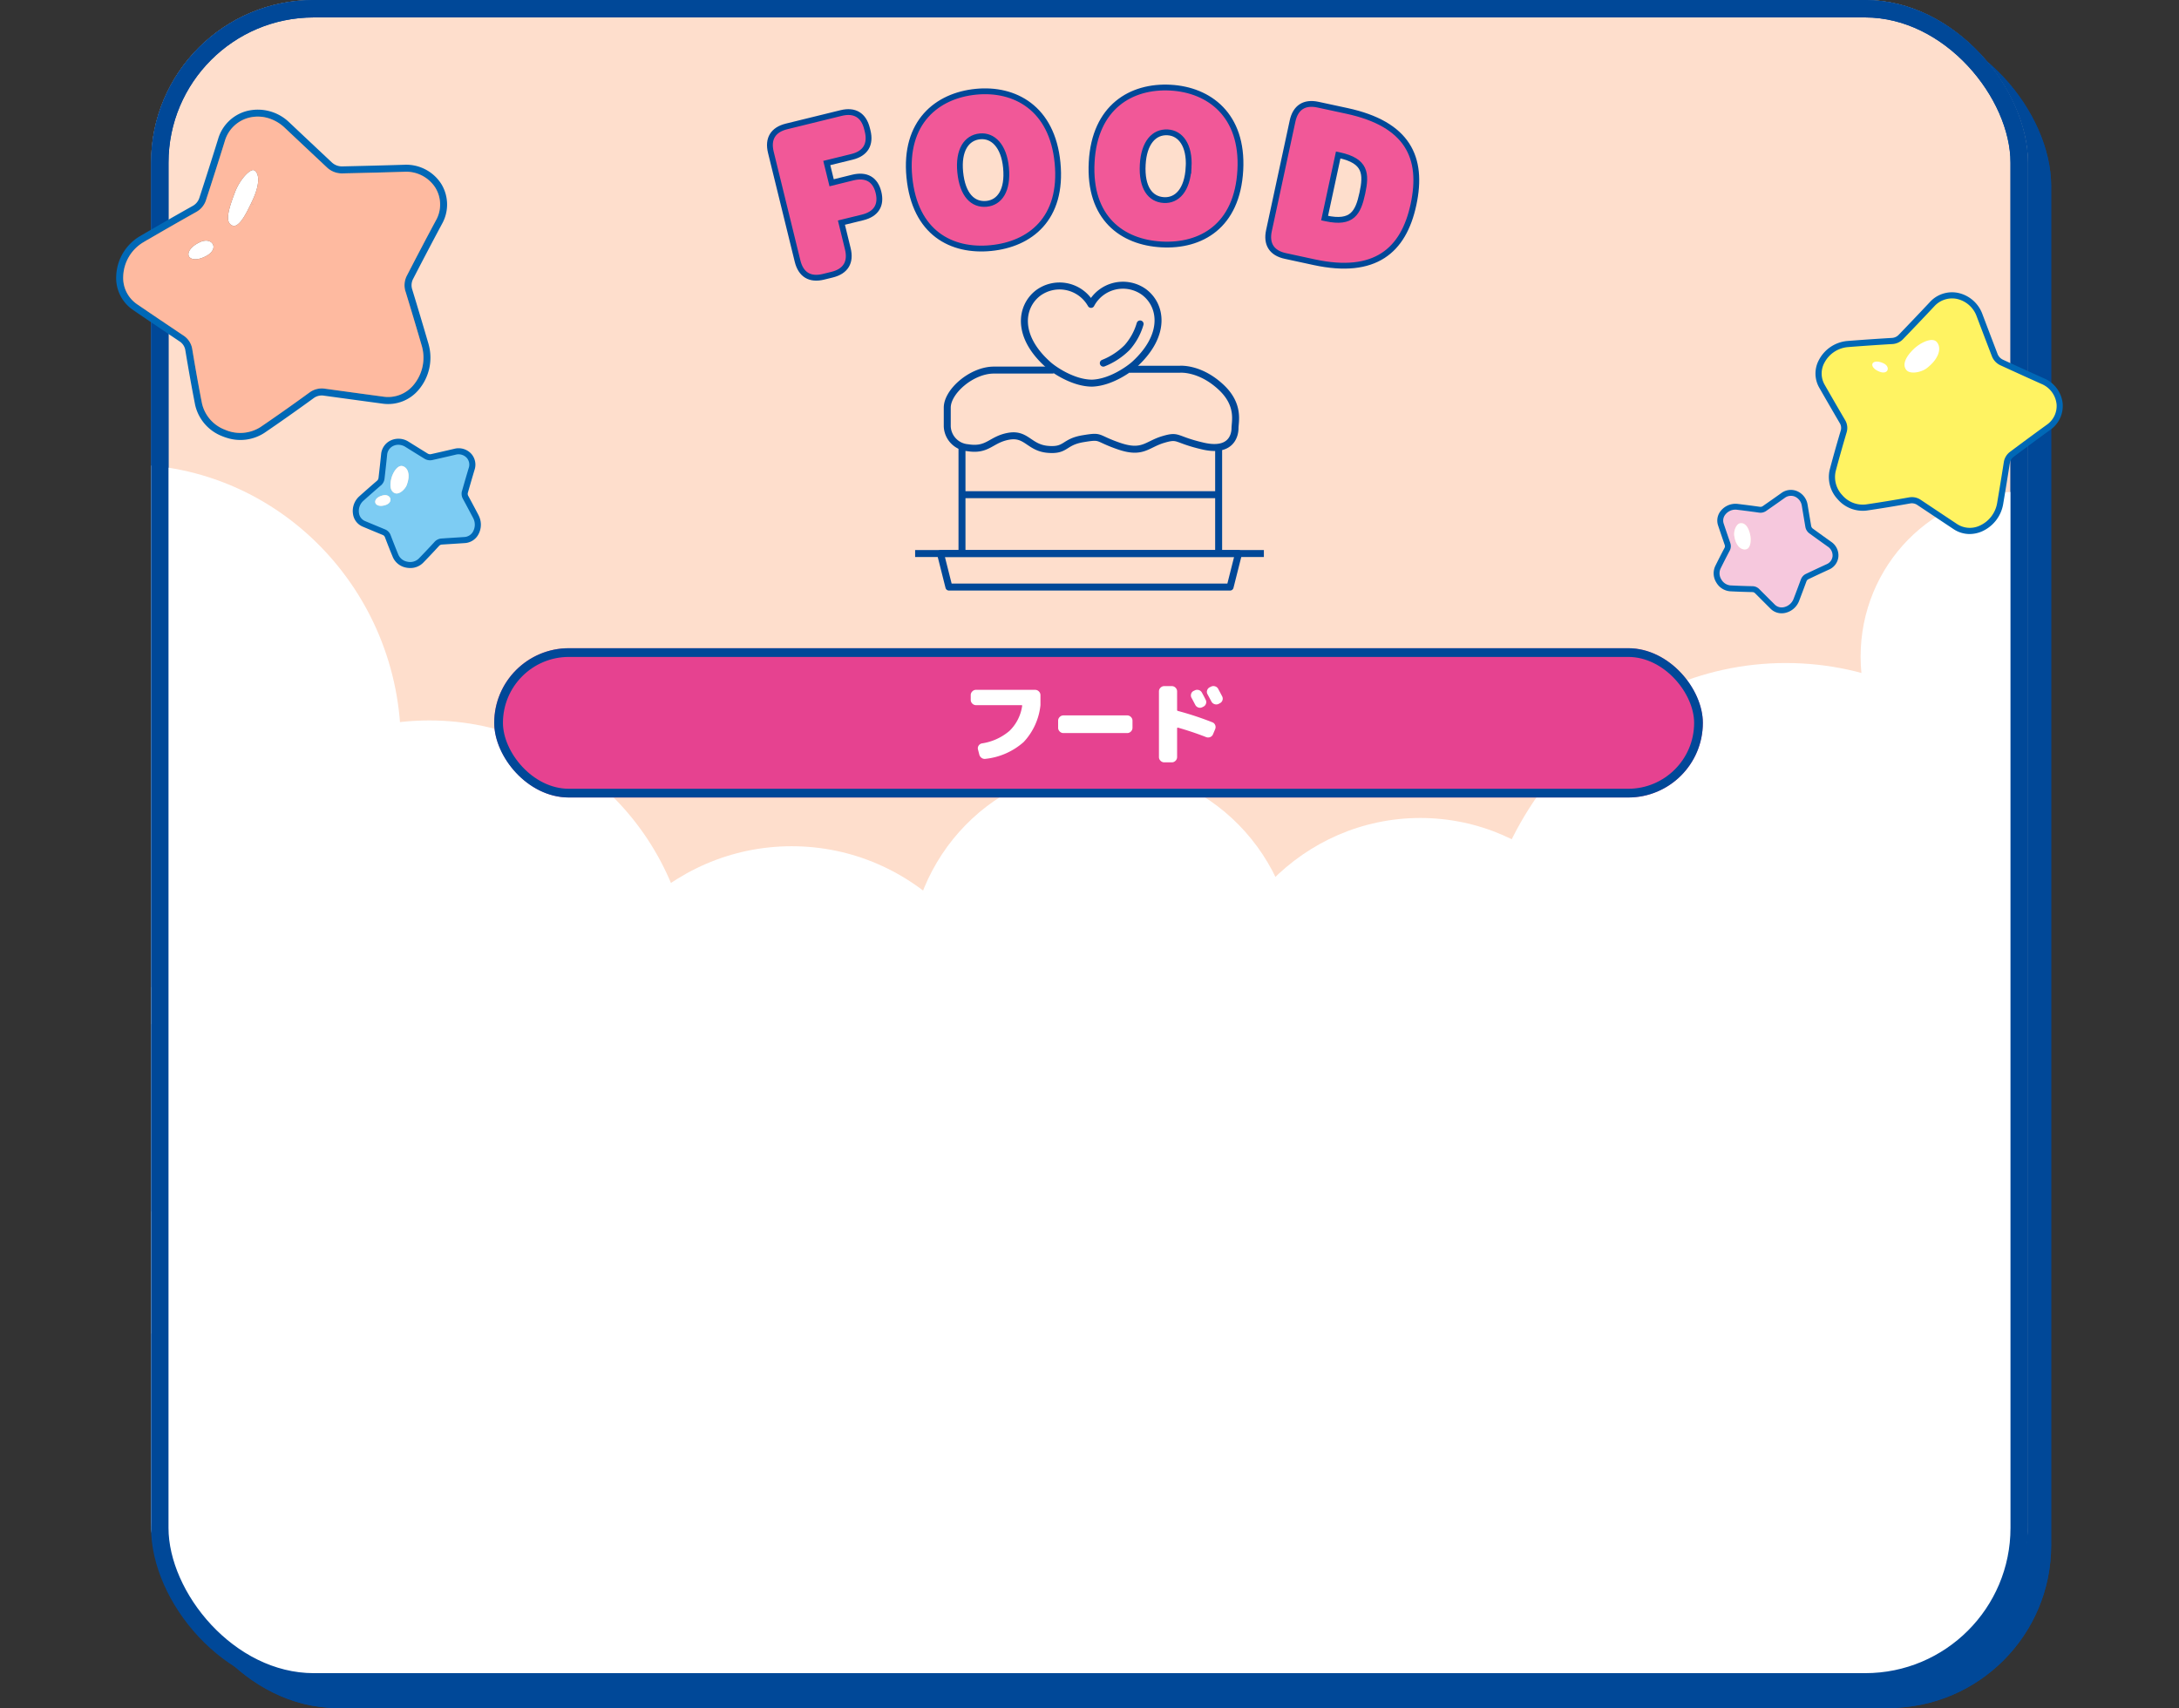 <svg xmlns="http://www.w3.org/2000/svg" xmlns:xlink="http://www.w3.org/1999/xlink" width="375" height="294" viewBox="0 0 375 294">
  <rect x="0" y="0" width="375" height="294" fill="#333333" stroke="none"/>
  <defs>
    <clipPath id="clip-path">
      <rect id="長方形_4055" data-name="長方形 4055" width="375" height="294" transform="translate(0 2421)" fill="none" stroke="#707070" stroke-width="1"/>
    </clipPath>
    <clipPath id="clip-path-2">
      <rect id="長方形_3452" data-name="長方形 3452" width="322" height="290" rx="28" transform="translate(0 3.008)" fill="none" stroke="#004898" stroke-width="4"/>
    </clipPath>
    <clipPath id="clip-path-3">
      <rect id="長方形_3543" data-name="長方形 3543" width="112.244" height="33.746" transform="translate(0 0)" fill="none"/>
    </clipPath>
    <clipPath id="clip-path-4">
      <rect id="長方形_3279" data-name="長方形 3279" width="60.018" height="53.543" fill="none" stroke="#707070" stroke-width="1.2"/>
    </clipPath>
    <clipPath id="clip-path-5">
      <rect id="長方形_3181" data-name="長方形 3181" width="60.087" height="55.259" fill="none"/>
    </clipPath>
  </defs>
  <g id="top_conts07_sp" transform="translate(0 -2421)" clip-path="url(#clip-path)">
    <g id="グループ_19038" data-name="グループ 19038" transform="translate(0 0.063)">
      <g id="長方形_3450" data-name="長方形 3450" transform="translate(30 2424.938)" fill="#004898" stroke="#004898" stroke-width="3">
        <rect width="323" height="290" rx="28" stroke="none"/>
        <rect x="1.5" y="1.5" width="320" height="287" rx="26.5" fill="none"/>
      </g>
      <g id="長方形_3451" data-name="長方形 3451" transform="translate(26 2420.938)" fill="#fedecc" stroke="#004898" stroke-width="3">
        <rect width="323" height="290" rx="28" stroke="none"/>
        <rect x="1.5" y="1.5" width="320" height="287" rx="26.5" fill="none"/>
      </g>
      <g id="マスクグループ_2069" data-name="マスクグループ 2069" transform="translate(26 2417.93)" clip-path="url(#clip-path-2)">
        <g id="グループ_17646" data-name="グループ 17646" transform="translate(-51.442 82.949)">
          <path id="パス_18204" data-name="パス 18204" d="M94.431,638.815c0,26.656-21.139,48.265-47.216,48.265S0,665.472,0,638.815,21.139,590.55,47.216,590.55s47.216,21.609,47.216,48.265" transform="translate(0 -590.55)" fill="#fff"/>
          <path id="パス_18205" data-name="パス 18205" d="M183.261,710.755c0,25.551-20.263,46.264-45.258,46.264s-45.258-20.713-45.258-46.264S113.008,664.491,138,664.491s45.258,20.713,45.258,46.264" transform="translate(-38.672 -620.423)" fill="#fff"/>
          <path id="パス_18206" data-name="パス 18206" d="M148.873,763.275c0,23.034-18.266,41.706-40.8,41.706s-40.8-18.672-40.8-41.706,18.266-41.706,40.8-41.706,40.8,18.672,40.8,41.706" transform="translate(-28.051 -643.483)" fill="#fff"/>
          <path id="パス_18207" data-name="パス 18207" d="M375.257,788.669c0,23.034-18.266,41.706-40.8,41.706s-40.8-18.672-40.8-41.706,18.266-41.706,40.8-41.706,40.8,18.672,40.8,41.706" transform="translate(-122.446 -653.742)" fill="#fff"/>
          <path id="パス_18208" data-name="パス 18208" d="M256.392,793.532c0,23.034-18.266,41.706-40.8,41.706s-40.8-18.672-40.8-41.706,18.266-41.706,40.8-41.706,40.8,18.672,40.8,41.706" transform="translate(-72.883 -655.707)" fill="#fff"/>
          <path id="パス_18209" data-name="パス 18209" d="M288.147,739.631c0,21.435-17,38.812-37.968,38.812s-37.968-17.377-37.968-38.812,17-38.812,37.968-38.812,37.968,17.377,37.968,38.812" transform="translate(-88.485 -635.099)" fill="#fff"/>
          <path id="パス_18210" data-name="パス 18210" d="M378.476,712c0,18.782-14.894,34.007-33.267,34.007S311.941,730.786,311.941,712,326.836,678,345.209,678,378.476,693.223,378.476,712" transform="translate(-130.069 -625.88)" fill="#fff"/>
          <path id="パス_18211" data-name="パス 18211" d="M585.98,705.005c0,31.536-23.9,57.1-53.388,57.1s-53.388-25.566-53.388-57.1,23.9-57.1,53.388-57.1,53.388,25.565,53.388,57.1" transform="translate(-199.812 -613.721)" fill="#fff"/>
          <path id="パス_18212" data-name="パス 18212" d="M865.148,718.865c0,39.19-86.4,70.961-192.973,70.961S479.2,758.055,479.2,718.865,565.6,647.9,672.176,647.9s192.973,31.77,192.973,70.961" transform="translate(-461.945 -549.931)" fill="#fff"/>
          <path id="パス_18213" data-name="パス 18213" d="M473.221,729.778c0,20.5-16.255,37.114-36.307,37.114s-36.307-16.617-36.307-37.114,16.255-37.114,36.307-37.114,36.307,16.617,36.307,37.114" transform="translate(-167.04 -631.805)" fill="#fff"/>
          <path id="パス_18214" data-name="パス 18214" d="M471.267,803.387c0,23.085-18.307,41.8-40.89,41.8s-40.89-18.714-40.89-41.8,18.307-41.8,40.89-41.8,40.89,18.714,40.89,41.8" transform="translate(-162.403 -659.651)" fill="#fff"/>
          <path id="パス_18215" data-name="パス 18215" d="M648.459,626.79c0,15.7-12.45,28.424-27.806,28.424s-27.807-12.726-27.807-28.424,12.449-28.425,27.807-28.425,27.806,12.726,27.806,28.425" transform="translate(-247.198 -593.707)" fill="#fff"/>
        </g>
      </g>
      <g id="長方形_3453" data-name="長方形 3453" transform="translate(26 2420.938)" fill="none" stroke="#004898" stroke-width="3">
        <rect width="323" height="291" rx="28" stroke="none"/>
        <rect x="1.5" y="1.5" width="320" height="288" rx="26.5" fill="none"/>
      </g>
      <g id="グループ_17650" data-name="グループ 17650" transform="translate(20 2439.8)">
        <g id="グループ_17182" data-name="グループ 17182" transform="translate(0 0)">
          <path id="パス_14963" data-name="パス 14963" d="M93.291,116.573a2.645,2.645,0,0,0,.033-2.491q-.884-1.683-1.787-3.349a1.566,1.566,0,0,1-.131-1.165c.4-1.4.789-2.74,1.163-3.985a1.954,1.954,0,0,0-.419-1.955,2.121,2.121,0,0,0-2.06-.576c-1.338.314-2.681.621-4.02.924a1.645,1.645,0,0,1-1.212-.207l-.089-.055q-1.6-.987-3.2-1.985a2.5,2.5,0,0,0-1.313-.385,2.205,2.205,0,0,0-.984.228,2.066,2.066,0,0,0-1.142,1.694v0c-.137,1.346-.287,2.713-.446,4.086a1.574,1.574,0,0,1-.537,1.017c-1.017.876-2.046,1.779-3.059,2.684a2.552,2.552,0,0,0-.794,2.3,1.926,1.926,0,0,0,1.149,1.5c1.132.479,2.293.959,3.471,1.445a1.507,1.507,0,0,1,.828.861c.467,1.229.908,2.343,1.35,3.408a2.269,2.269,0,0,0,1.7,1.3,2.326,2.326,0,0,0,2.119-.592c.884-.906,1.778-1.851,2.73-2.89a1.557,1.557,0,0,1,1.046-.511l.485-.031c1.18-.075,2.345-.149,3.486-.224a2.005,2.005,0,0,0,1.633-1.046m-15.262-4.655c-1.982.643-2.513-1.157-.45-1.661,1.37-.335,1.907,1.189.45,1.661m3.656-3.443c-.258.673-1.25,1.692-2.033,1.393-.757-.289-.949-1.253-.591-2.6.266-.994,1.078-2.31,1.941-2.051s1.375,1.448.683,3.254" transform="translate(-31.694 -43.845)" fill="#7dccf3"/>
          <path id="パス_14964" data-name="パス 14964" d="M93.4,113.295q-.888-1.691-1.792-3.36a.914.914,0,0,1-.078-.682c.4-1.4.787-2.735,1.16-3.974a2.617,2.617,0,0,0-.565-2.581,2.759,2.759,0,0,0-2.677-.764c-1.337.314-2.679.621-4.016.923a.989.989,0,0,1-.732-.127l-.089-.054q-1.6-.987-3.2-1.985a3,3,0,0,0-2.922-.187,2.7,2.7,0,0,0-1.5,2.208c-.137,1.343-.286,2.706-.445,4.076a.952.952,0,0,1-.318.6c-1.021.878-2.053,1.784-3.07,2.694a3.2,3.2,0,0,0-1,2.891,2.556,2.556,0,0,0,1.535,1.979c1.133.479,2.295.96,3.475,1.446a.863.863,0,0,1,.471.495c.469,1.235.913,2.355,1.357,3.426a2.91,2.91,0,0,0,2.174,1.685,3.276,3.276,0,0,0,.63.061,2.889,2.889,0,0,0,2.071-.833c.89-.912,1.788-1.862,2.744-2.905a.913.913,0,0,1,.612-.3l.485-.031c1.181-.074,2.346-.149,3.486-.225a2.636,2.636,0,0,0,2.152-1.37,3.294,3.294,0,0,0,.045-3.106m-5.724,4.058-.485.031a1.551,1.551,0,0,0-1.046.511c-.952,1.038-1.846,1.984-2.73,2.89a2.326,2.326,0,0,1-2.119.591,2.269,2.269,0,0,1-1.7-1.3c-.441-1.065-.883-2.179-1.35-3.408a1.506,1.506,0,0,0-.828-.862c-1.178-.485-2.339-.966-3.472-1.444a1.928,1.928,0,0,1-1.149-1.5,2.551,2.551,0,0,1,.794-2.3c1.012-.905,2.041-1.809,3.059-2.685a1.576,1.576,0,0,0,.537-1.017c.159-1.373.309-2.74.446-4.086v0a2.065,2.065,0,0,1,1.142-1.694,2.205,2.205,0,0,1,.984-.228,2.5,2.5,0,0,1,1.313.384q1.6,1,3.2,1.986l.089.054a1.642,1.642,0,0,0,1.212.207c1.339-.3,2.682-.609,4.02-.924a2.121,2.121,0,0,1,2.06.576,1.954,1.954,0,0,1,.419,1.955c-.374,1.245-.766,2.585-1.163,3.985a1.566,1.566,0,0,0,.131,1.165q.9,1.664,1.787,3.349a2.644,2.644,0,0,1-.033,2.491,2,2,0,0,1-1.632,1.046c-1.142.076-2.306.15-3.486.224" transform="translate(-31.203 -43.354)" fill="#0068b6" stroke="#0068b6" stroke-width="0.4"/>
          <path id="パス_14965" data-name="パス 14965" d="M85.3,108.155c-.864-.258-1.676,1.057-1.941,2.051-.359,1.343-.166,2.307.591,2.6.782.3,1.775-.72,2.033-1.393.692-1.805.18-3-.683-3.254" transform="translate(-35.987 -46.778)" fill="#fff"/>
          <path id="パス_14966" data-name="パス 14966" d="M79.872,117.019c-2.062.5-1.531,2.3.45,1.661,1.458-.473.921-2-.45-1.661" transform="translate(-33.988 -50.606)" fill="#fff"/>
          <path id="パス_14967" data-name="パス 14967" d="M50.6,32.725a4.072,4.072,0,0,1,.268-3.039c1.727-3.348,3.407-6.55,5-9.515a5.038,5.038,0,0,0-.06-5.151,5.466,5.466,0,0,0-4.912-2.511c-3.556.111-7.122.2-10.673.278a4.249,4.249,0,0,1-2.985-1.152l-.464-.436Q33.361,8,29.939,4.772a6.544,6.544,0,0,0-2.633-1.523A5.739,5.739,0,0,0,24.212,3.2a5.324,5.324,0,0,0-3.75,3.7v0c-1.039,3.345-2.12,6.735-3.229,10.135a4.1,4.1,0,0,1-1.9,2.319c-3,1.683-6.075,3.446-9.136,5.238a6.587,6.587,0,0,0-3.186,5.417,4.968,4.968,0,0,0,2.139,4.366c2.627,1.795,5.326,3.609,8.064,5.446a3.918,3.918,0,0,1,1.666,2.625c.553,3.354,1.1,6.408,1.674,9.335A5.855,5.855,0,0,0,20.2,55.942a6.014,6.014,0,0,0,5.659-.412c2.683-1.826,5.513-3.822,8.407-5.928a4.045,4.045,0,0,1,2.93-.764l1.82.249q4.254.583,8.385,1.142a5.164,5.164,0,0,0,4.66-1.808,6.819,6.819,0,0,0,1.357-6.285q-1.378-4.722-2.812-9.411M17.111,26.9c-3.816,2.125-5.637-1.362-1.6-3.235,2.684-1.245,4.406,1.671,1.6,3.235m7.844-9.217c-.748,1.493-2.209,4.872-3.946,4-1.679-.839-.875-3.3.257-6.314.839-2.233,2.819-4.573,3.915-4.1s1.781,2.4-.226,6.4" transform="translate(-1.303 -1.303)" fill="#8dc1ff"/>
          <path id="パス_14968" data-name="パス 14968" d="M53.752,40.363q-1.383-4.744-2.821-9.441a2.347,2.347,0,0,1,.153-1.754c1.723-3.342,3.4-6.534,4.983-9.489a6.789,6.789,0,0,0-.108-6.856A7.162,7.162,0,0,0,49.541,9.5c-3.554.111-7.115.2-10.662.279A2.546,2.546,0,0,1,37.1,9.087l-.462-.434q-3.41-3.2-6.832-6.427A7.785,7.785,0,0,0,22.469.248,7,7,0,0,0,17.525,5.1c-1.035,3.335-2.115,6.717-3.219,10.109A2.435,2.435,0,0,1,13.2,16.563c-3.011,1.689-6.094,3.458-9.17,5.258A8.315,8.315,0,0,0,0,28.661,6.64,6.64,0,0,0,2.89,34.488c2.628,1.8,5.328,3.612,8.072,5.452a2.211,2.211,0,0,1,.933,1.483c.557,3.372,1.107,6.442,1.683,9.389a7.56,7.56,0,0,0,4.663,5.408,8.9,8.9,0,0,0,.879.309,7.588,7.588,0,0,0,6.388-.886c2.7-1.839,5.546-3.845,8.454-5.961a2.348,2.348,0,0,1,1.694-.453l1.819.25c2.838.388,5.639.772,8.384,1.14a6.842,6.842,0,0,0,6.18-2.377,8.547,8.547,0,0,0,1.711-7.878m-3,6.756a5.165,5.165,0,0,1-4.66,1.808q-4.125-.553-8.385-1.142l-1.82-.249a4.043,4.043,0,0,0-2.93.764c-2.893,2.105-5.724,4.1-8.407,5.928a6.014,6.014,0,0,1-5.659.412,5.854,5.854,0,0,1-3.638-4.158c-.574-2.927-1.121-5.981-1.674-9.335a3.923,3.923,0,0,0-1.667-2.625c-2.739-1.837-5.437-3.651-8.064-5.446A4.969,4.969,0,0,1,1.71,28.708,6.589,6.589,0,0,1,4.9,23.291c3.061-1.791,6.135-3.554,9.136-5.237a4.1,4.1,0,0,0,1.9-2.319c1.109-3.4,2.191-6.79,3.229-10.135v0a5.326,5.326,0,0,1,3.75-3.7A5.744,5.744,0,0,1,26,1.946a6.536,6.536,0,0,1,2.633,1.523Q32.047,6.7,35.47,9.9l.464.436a4.249,4.249,0,0,0,2.984,1.152c3.551-.079,7.116-.167,10.673-.278A5.465,5.465,0,0,1,54.5,13.718a5.037,5.037,0,0,1,.06,5.151c-1.589,2.965-3.27,6.167-5,9.515a4.069,4.069,0,0,0-.268,3.039q1.437,4.683,2.812,9.411a6.819,6.819,0,0,1-1.357,6.285" transform="translate(0 0)" fill="#0068b6"/>
          <path id="パス_14969" data-name="パス 14969" d="M38.172,17.53c-1.1-.477-3.076,1.863-3.915,4.1C33.124,24.641,32.321,27.1,34,27.94c1.736.867,3.2-2.512,3.945-4,2.007-4.006,1.322-5.927.226-6.4" transform="translate(-14.294 -7.557)" fill="#fff"/>
          <path id="パス_14970" data-name="パス 14970" d="M23.306,39.181c-4.038,1.873-2.217,5.36,1.6,3.235,2.807-1.563,1.085-4.479-1.6-3.235" transform="translate(-9.096 -16.821)" fill="#fff"/>
          <path id="パス_17718" data-name="パス 17718" d="M50.6,32.725a4.072,4.072,0,0,1,.268-3.039c1.727-3.348,3.407-6.55,5-9.515a5.038,5.038,0,0,0-.06-5.151,5.466,5.466,0,0,0-4.912-2.511c-3.556.111-7.122.2-10.673.278a4.249,4.249,0,0,1-2.985-1.152l-.464-.436Q33.361,8,29.939,4.772a6.544,6.544,0,0,0-2.633-1.523A5.739,5.739,0,0,0,24.212,3.2a5.324,5.324,0,0,0-3.75,3.7v0c-1.039,3.345-2.12,6.735-3.229,10.135a4.1,4.1,0,0,1-1.9,2.319c-3,1.683-6.075,3.446-9.136,5.238a6.587,6.587,0,0,0-3.186,5.417,4.968,4.968,0,0,0,2.139,4.366c2.627,1.795,5.326,3.609,8.064,5.446a3.918,3.918,0,0,1,1.666,2.625c.553,3.354,1.1,6.408,1.674,9.335A5.855,5.855,0,0,0,20.2,55.942a6.014,6.014,0,0,0,5.659-.412c2.683-1.826,5.513-3.822,8.407-5.928a4.045,4.045,0,0,1,2.93-.764l1.82.249q4.254.583,8.385,1.142a5.164,5.164,0,0,0,4.66-1.808,6.819,6.819,0,0,0,1.357-6.285q-1.378-4.722-2.812-9.411M17.111,26.9c-3.816,2.125-5.637-1.362-1.6-3.235,2.684-1.245,4.406,1.671,1.6,3.235m7.844-9.217c-.748,1.493-2.209,4.872-3.946,4-1.679-.839-.875-3.3.257-6.314.839-2.233,2.819-4.573,3.915-4.1s1.781,2.4-.226,6.4" transform="translate(-1.303 -1.303)" fill="#8dc1ff" stroke="#707070" stroke-width="1"/>
          <path id="パス_17719" data-name="パス 17719" d="M50.6,32.725a4.072,4.072,0,0,1,.268-3.039c1.727-3.348,3.407-6.55,5-9.515a5.038,5.038,0,0,0-.06-5.151,5.466,5.466,0,0,0-4.912-2.511c-3.556.111-7.122.2-10.673.278a4.249,4.249,0,0,1-2.985-1.152l-.464-.436Q33.361,8,29.939,4.772a6.544,6.544,0,0,0-2.633-1.523A5.739,5.739,0,0,0,24.212,3.2a5.324,5.324,0,0,0-3.75,3.7v0c-1.039,3.345-2.12,6.735-3.229,10.135a4.1,4.1,0,0,1-1.9,2.319c-3,1.683-6.075,3.446-9.136,5.238a6.587,6.587,0,0,0-3.186,5.417,4.968,4.968,0,0,0,2.139,4.366c2.627,1.795,5.326,3.609,8.064,5.446a3.918,3.918,0,0,1,1.666,2.625c.553,3.354,1.1,6.408,1.674,9.335A5.855,5.855,0,0,0,20.2,55.942a6.014,6.014,0,0,0,5.659-.412c2.683-1.826,5.513-3.822,8.407-5.928a4.045,4.045,0,0,1,2.93-.764l1.82.249q4.254.583,8.385,1.142a5.164,5.164,0,0,0,4.66-1.808,6.819,6.819,0,0,0,1.357-6.285q-1.378-4.722-2.812-9.411M17.111,26.9c-3.816,2.125-5.637-1.362-1.6-3.235,2.684-1.245,4.406,1.671,1.6,3.235m7.844-9.217c-.748,1.493-2.209,4.872-3.946,4-1.679-.839-.875-3.3.257-6.314.839-2.233,2.819-4.573,3.915-4.1s1.781,2.4-.226,6.4" transform="translate(-1.303 -1.303)" fill="#febaa0" stroke="#febaa0" stroke-width="1"/>
        </g>
      </g>
      <g id="グループ_18216" data-name="グループ 18216" transform="translate(132 2435.498)">
        <g id="グループ_18215" data-name="グループ 18215" clip-path="url(#clip-path-3)">
          <path id="パス_18959" data-name="パス 18959" d="M5.26,30.386.662,11.652c-.57-2.324.374-3.882,2.7-4.452l9.4-2.308c2.324-.57,3.883.374,4.453,2.7l.1.393c.57,2.324-.374,3.882-2.7,4.453L10.288,13.5l.834,3.4L14.769,16c2.323-.571,3.873.338,4.408,2.519l.009.035c.544,2.217-.409,3.74-2.733,4.31l-3.646.895,1.1,4.505c.571,2.323-.374,3.882-2.7,4.452l-1.5.369c-2.324.57-3.883-.374-4.453-2.7" fill="#f15898"/>
          <path id="パス_18960" data-name="パス 18960" d="M5.26,30.386.662,11.652c-.57-2.324.374-3.882,2.7-4.452l9.4-2.308c2.324-.57,3.883.374,4.453,2.7l.1.393c.57,2.324-.374,3.882-2.7,4.453L10.288,13.5l.834,3.4L14.769,16c2.323-.571,3.873.338,4.408,2.519l.009.035c.544,2.217-.409,3.74-2.733,4.31l-3.646.895,1.1,4.505c.571,2.323-.374,3.882-2.7,4.452l-1.5.369C7.389,33.654,5.83,32.71,5.26,30.386Z" fill="none" stroke="#004898" stroke-miterlimit="10" stroke-width="1"/>
          <path id="パス_18961" data-name="パス 18961" d="M24.5,15.938C23.579,6.486,29.234,1.885,35.975,1.229,42.606.582,49.078,4,50,13.453c.939,9.636-4.735,14.031-11.476,14.688S25.44,25.574,24.5,15.938M41.13,14.281c-.364-3.737-2.246-5.588-4.48-5.37-2.345.229-3.761,2.4-3.4,6.138.386,3.956,2.184,5.7,4.528,5.476,2.235-.218,3.735-2.287,3.349-6.244" fill="#f15898"/>
          <path id="パス_18962" data-name="パス 18962" d="M24.5,15.938C23.579,6.486,29.234,1.885,35.975,1.229,42.606.582,49.078,4,50,13.453c.939,9.636-4.735,14.031-11.476,14.688S25.44,25.574,24.5,15.938ZM41.13,14.281c-.364-3.737-2.246-5.588-4.48-5.37-2.345.229-3.761,2.4-3.4,6.138.386,3.956,2.184,5.7,4.528,5.476C40.016,20.307,41.516,18.238,41.13,14.281Z" fill="none" stroke="#004898" stroke-miterlimit="10" stroke-width="1"/>
          <path id="パス_18963" data-name="パス 18963" d="M55.873,13.336C56.388,3.853,62.671.157,69.435.525c6.653.362,12.537,4.719,12.021,14.2-.526,9.667-6.8,13.156-13.562,12.788S55.346,23,55.873,13.336m16.689.871c.2-3.749-1.377-5.863-3.619-5.985-2.353-.128-4.08,1.806-4.283,5.555-.216,3.97,1.3,5.97,3.649,6.1,2.242.122,4.037-1.7,4.253-5.667" fill="#f15898"/>
          <path id="パス_18964" data-name="パス 18964" d="M55.873,13.336C56.388,3.853,62.671.157,69.435.525c6.653.362,12.537,4.719,12.021,14.2-.526,9.667-6.8,13.156-13.562,12.788S55.346,23,55.873,13.336Zm16.689.871c.2-3.749-1.377-5.863-3.619-5.985-2.353-.128-4.08,1.806-4.283,5.555-.216,3.97,1.3,5.97,3.649,6.1C70.551,20,72.346,18.177,72.562,14.207Z" fill="none" stroke="#004898" stroke-miterlimit="10" stroke-width="1"/>
          <path id="パス_18965" data-name="パス 18965" d="M86.385,25.132,90.446,6.278c.5-2.339,2.035-3.327,4.373-2.823l4.966,1.07c10.47,2.256,13.222,8.007,11.47,16.138-1.7,7.916-6.612,12.167-17.082,9.911L89.207,29.5c-2.338-.5-3.326-2.035-2.822-4.373m9.827-2.1c4.5.969,5.515-.958,6.243-4.34.722-3.346.6-5.557-3.974-6.542l-.18-.038L95.96,22.978Z" fill="#f15898"/>
          <path id="パス_18966" data-name="パス 18966" d="M86.385,25.132,90.446,6.278c.5-2.339,2.035-3.327,4.373-2.823l4.966,1.07c10.47,2.256,13.222,8.007,11.47,16.138-1.7,7.916-6.612,12.167-17.082,9.911L89.207,29.5C86.869,29,85.881,27.47,86.385,25.132Zm9.827-2.1c4.5.969,5.515-.958,6.243-4.34.722-3.346.6-5.557-3.974-6.542l-.18-.038L95.96,22.978Z" fill="none" stroke="#004898" stroke-miterlimit="10" stroke-width="1"/>
        </g>
      </g>
      <g id="グループ_18344" data-name="グループ 18344" transform="translate(157.491 2469.244)">
        <g id="グループ_16991" data-name="グループ 16991" transform="translate(0 0)" clip-path="url(#clip-path-4)">
          <path id="パス_15556" data-name="パス 15556" d="M35.69,4.317a6.218,6.218,0,0,0-9.114-1.952c-3.019,2.32-3.834,7.431,1.831,12.408.809.711,4.118,3.079,7.443,3.1,3.323-.1,6.576-2.548,7.368-3.278,5.545-5.108,4.611-10.2,1.539-12.447A6.218,6.218,0,0,0,35.69,4.317Z" transform="translate(-5.418 -0.23)" fill="none" stroke="#004898" stroke-linejoin="round" stroke-width="1.2"/>
          <line id="線_637" data-name="線 637" x2="60.018" transform="translate(0 46.976)" fill="none" stroke="#004898" stroke-linejoin="round" stroke-width="1.2"/>
          <path id="パス_15557" data-name="パス 15557" d="M56.914,60.509H5.617l1.454,5.767H55.46Z" transform="translate(-1.256 -13.533)" fill="none" stroke="#004898" stroke-linejoin="round" stroke-width="1.2"/>
          <line id="線_638" data-name="線 638" y1="18.146" transform="translate(52.234 28.829)" fill="none" stroke="#004898" stroke-linejoin="round" stroke-width="1.2"/>
          <line id="線_639" data-name="線 639" y1="18.146" transform="translate(8.065 28.829)" fill="none" stroke="#004898" stroke-linejoin="round" stroke-width="1.2"/>
          <path id="パス_15558" data-name="パス 15558" d="M38.5,19.648h8.581s3.468-.37,7.173,3.094c3.236,3.025,2.392,5.908,2.392,7.034S56.079,34,51.156,32.87s-4.079-1.97-6.892-1.126-3.517,2.532-7.6,1.126-2.813-1.829-6.19-1.266-2.813,2.11-6.048,1.829-3.657-2.813-6.752-2.251-3.517,2.532-7.034,1.969a3.847,3.847,0,0,1-3.517-3.657V26.259c0-2.813,4.22-6.471,8.018-6.471H25.414" transform="translate(-1.594 -4.392)" fill="none" stroke="#004898" stroke-linejoin="round" stroke-width="1.2"/>
          <line id="線_640" data-name="線 640" x2="44.732" transform="translate(7.925 36.848)" fill="none" stroke="#004898" stroke-linejoin="round" stroke-width="1.2"/>
          <path id="パス_15559" data-name="パス 15559" d="M41.717,16.347a12.019,12.019,0,0,0,4.08-2.673A10.478,10.478,0,0,0,48.047,9.6" transform="translate(-9.33 -2.146)" fill="none" stroke="#004898" stroke-linecap="round" stroke-linejoin="round" stroke-width="1.2"/>
        </g>
      </g>
      <g id="長方形_3454" data-name="長方形 3454" transform="translate(85.055 2532.514)" fill="#e64290" stroke="#004898" stroke-width="1.5">
        <rect width="208" height="25.694" rx="12.847" stroke="none"/>
        <rect x="0.75" y="0.75" width="206.5" height="24.194" rx="12.097" fill="none"/>
      </g>
      <path id="パス_20676" data-name="パス 20676" d="M-10.352-11.68a.876.876,0,0,1,.64.272.876.876,0,0,1,.272.64V-9.04A10.927,10.927,0,0,1-12.328-2.7,11.756,11.756,0,0,1-18.864.192a.914.914,0,0,1-.7-.152,1,1,0,0,1-.408-.6l-.224-.88a.8.8,0,0,1,.12-.648.884.884,0,0,1,.568-.376,9.449,9.449,0,0,0,4.736-2.152A7.469,7.469,0,0,0-12.592-8.9q.032-.144-.112-.144h-7.824a.876.876,0,0,1-.64-.272.876.876,0,0,1-.272-.64v-.816a.876.876,0,0,1,.272-.64.876.876,0,0,1,.64-.272Zm15.84,4.4a.876.876,0,0,1,.64.272.876.876,0,0,1,.272.64v1.216a.876.876,0,0,1-.272.64.876.876,0,0,1-.64.272H-5.488a.876.876,0,0,1-.64-.272.876.876,0,0,1-.272-.64V-6.368a.876.876,0,0,1,.272-.64.876.876,0,0,1,.64-.272Zm11.616-4.3a.9.9,0,0,1,.7-.064.879.879,0,0,1,.544.448q.3.528.64,1.216a.841.841,0,0,1,.056.688.849.849,0,0,1-.456.512l-.16.08a.858.858,0,0,1-.7.056A.908.908,0,0,1,17.2-9.1q-.112-.208-.32-.608t-.32-.592a.862.862,0,0,1-.072-.68.8.8,0,0,1,.44-.52Zm4.048-.256q.448.832.672,1.264a.841.841,0,0,1,.056.688.849.849,0,0,1-.456.512l-.208.112a.9.9,0,0,1-.7.04.908.908,0,0,1-.536-.456l-.672-1.248a.823.823,0,0,1-.064-.672.878.878,0,0,1,.448-.528l.208-.1a.9.9,0,0,1,.7-.064A.879.879,0,0,1,21.152-11.84ZM20.128-6.1a.818.818,0,0,1,.5.48.9.9,0,0,1,0,.7l-.368.88a.846.846,0,0,1-.488.488.95.95,0,0,1-.7.008q-2.288-.9-4.848-1.632a.1.1,0,0,0-.1.024.114.114,0,0,0-.048.088V-.112a.876.876,0,0,1-.272.64.876.876,0,0,1-.64.272h-1.3a.876.876,0,0,1-.64-.272.876.876,0,0,1-.272-.64v-11.3a.876.876,0,0,1,.272-.64.876.876,0,0,1,.64-.272h1.3a.876.876,0,0,1,.64.272.876.876,0,0,1,.272.64v3.184a.161.161,0,0,0,.128.176A53.453,53.453,0,0,1,20.128-6.1Z" transform="translate(188.5 2551.361)" fill="#fff"/>
      <g id="グループ_17648" data-name="グループ 17648" transform="translate(294.913 2471.244)">
        <g id="グループ_16643" data-name="グループ 16643" transform="translate(0 0)" clip-path="url(#clip-path-5)">
          <path id="パス_14971" data-name="パス 14971" d="M73.114,20.271A3.941,3.941,0,0,0,70.719,17.1c-2.373-1.062-4.743-2.142-7.1-3.224A3.169,3.169,0,0,1,62,12.134Q60.689,8.724,59.39,5.293a4.393,4.393,0,0,0-3.221-2.826,3.836,3.836,0,0,0-3.593,1.216l0,0c-1.751,1.867-3.544,3.75-5.358,5.631a3.06,3.06,0,0,1-2.02.935c-2.511.147-5.093.324-7.676.526a4.752,4.752,0,0,0-3.778,2.51,3.578,3.578,0,0,0,.01,3.5q1.732,3.026,3.561,6.152a2.92,2.92,0,0,1,.263,2.3c-.71,2.393-1.325,4.574-1.88,6.668a4.223,4.223,0,0,0,1.052,3.843,4.335,4.335,0,0,0,3.8,1.517c2.349-.344,4.845-.752,7.416-1.212a3.241,3.241,0,0,1,.561-.049,2.953,2.953,0,0,1,1.648.492l1.21.807q2.56,1.708,5.051,3.364a3.718,3.718,0,0,0,3.587.294,4.925,4.925,0,0,0,2.866-3.654q.6-3.543,1.157-7.082a3.038,3.038,0,0,1,1.165-1.947c2.109-1.576,4.222-3.136,6.322-4.657a3.626,3.626,0,0,0,1.584-3.354M42.873,15c-2.48-.94-1.574-3.151.876-2.009,1.628.759.949,2.7-.876,2.009m8.354-.629c-.911.7-3.107,1.254-3.92.2-.786-1.023-.245-2.492,1.361-4.016,1.189-1.128,3.387-2.237,4.344-1.166s.659,3.111-1.785,4.985" transform="translate(-14.402 -1.037)" fill="#fff362" stroke="#fff362" stroke-width="1"/>
          <path id="パス_14972" data-name="パス 14972" d="M73.426,19.1a5.28,5.28,0,0,0-3.189-4.275c-2.372-1.061-4.737-2.141-7.095-3.221a1.8,1.8,0,0,1-.919-.992q-1.3-3.405-2.6-6.837A5.741,5.741,0,0,0,55.389.1a5.167,5.167,0,0,0-4.845,1.624C48.8,3.582,47.01,5.46,45.2,7.336a1.723,1.723,0,0,1-1.123.522c-2.518.149-5.109.326-7.708.528A6.126,6.126,0,0,0,31.5,11.624a4.9,4.9,0,0,0,.038,4.8c1.155,2.019,2.348,4.075,3.565,6.16a1.562,1.562,0,0,1,.133,1.228c-.714,2.406-1.333,4.6-1.891,6.708a5.572,5.572,0,0,0,1.35,5.093A5.69,5.69,0,0,0,39.7,37.575c2.366-.347,4.877-.757,7.46-1.219a1.663,1.663,0,0,1,1.217.235l1.21.807q2.563,1.71,5.051,3.364a4.949,4.949,0,0,0,2.779.852,5.353,5.353,0,0,0,2.092-.436,6.3,6.3,0,0,0,3.675-4.672q.6-3.559,1.159-7.1a1.667,1.667,0,0,1,.638-1.069c2.1-1.573,4.21-3.128,6.3-4.643A5.015,5.015,0,0,0,73.426,19.1M63,29.191q-.553,3.537-1.157,7.082a4.926,4.926,0,0,1-2.865,3.654,3.72,3.72,0,0,1-3.588-.294q-2.486-1.65-5.051-3.364l-1.21-.807a2.955,2.955,0,0,0-1.649-.492,3.186,3.186,0,0,0-.561.049c-2.571.46-5.067.867-7.415,1.211a4.334,4.334,0,0,1-3.8-1.517,4.224,4.224,0,0,1-1.052-3.843c.554-2.094,1.169-4.274,1.88-6.667a2.922,2.922,0,0,0-.262-2.3q-1.822-3.122-3.561-6.151a3.577,3.577,0,0,1-.009-3.5A4.753,4.753,0,0,1,36.481,9.74c2.583-.2,5.166-.378,7.676-.525a3.06,3.06,0,0,0,2.02-.935c1.814-1.881,3.607-3.764,5.358-5.631l0,0A3.836,3.836,0,0,1,55.131,1.43a4.393,4.393,0,0,1,3.221,2.826q1.294,3.43,2.605,6.84a3.168,3.168,0,0,0,1.621,1.741c2.36,1.081,4.73,2.162,7.1,3.224a3.941,3.941,0,0,1,2.395,3.173,3.626,3.626,0,0,1-1.584,3.354c-2.1,1.521-4.213,3.08-6.322,4.657A3.038,3.038,0,0,0,63,29.191" transform="translate(-13.364 0)" fill="#0068b6"/>
          <path id="パス_14973" data-name="パス 14973" d="M59.086,15.552c-1.606,1.524-2.147,2.993-1.361,4.016.813,1.058,3.01.5,3.92-.2,2.444-1.874,2.741-3.916,1.785-4.986s-3.155.039-4.344,1.166" transform="translate(-24.82 -6.036)" fill="#fff"/>
          <path id="パス_14974" data-name="パス 14974" d="M49.936,20.826c-2.45-1.142-3.356,1.069-.876,2.008,1.825.691,2.5-1.25.876-2.008" transform="translate(-20.589 -8.872)" fill="#fff"/>
          <path id="パス_14975" data-name="パス 14975" d="M20.216,73.519a1.661,1.661,0,0,0,1.015-1.363,1.815,1.815,0,0,0-.8-1.648q-1.6-1.135-3.184-2.289a1.758,1.758,0,0,1-.694-1.123l-.03-.181q-.292-1.718-.579-3.448a2.043,2.043,0,0,0-1.208-1.584,1.765,1.765,0,0,0-1.731.226l0,0c-1.047.748-2.117,1.5-3.2,2.248a1.717,1.717,0,0,1-1.206.29q-1.91-.266-3.831-.5a2.124,2.124,0,0,0-.239-.014,2.221,2.221,0,0,0-1.721.818A1.633,1.633,0,0,0,2.5,66.526c.369,1.109.756,2.238,1.149,3.382A1.637,1.637,0,0,1,3.538,71.2c-.58,1.1-1.1,2.111-1.581,3.1a1.959,1.959,0,0,0,.133,1.841,2.013,2.013,0,0,0,1.591,1.041c1.19.061,2.458.106,3.767.133a1.677,1.677,0,0,1,1.159.485l.544.544q1.08,1.08,2.132,2.128a1.687,1.687,0,0,0,1.588.454A2.311,2.311,0,0,0,14.524,79.5q.643-1.683,1.266-3.373a1.685,1.685,0,0,1,.851-.937q1.793-.855,3.576-1.674M6.338,70.967c-.839.17-1.8-.6-2.03-2.421-.085-.68.29-1.978,1.08-2.078.764-.1,1.357.625,1.658,1.91.223.953.132,2.419-.707,2.589" transform="translate(-0.773 -26.716)" fill="#f6c8dd"/>
          <path id="パス_14976" data-name="パス 14976" d="M20.248,68.908q-1.595-1.135-3.178-2.285a.738.738,0,0,1-.288-.473l-.031-.18c-.194-1.144-.389-2.293-.579-3.444a3.05,3.05,0,0,0-1.824-2.355,2.759,2.759,0,0,0-2.708.342c-1.043.745-2.108,1.494-3.184,2.239a.7.7,0,0,1-.488.119q-1.918-.269-3.855-.5a3.248,3.248,0,0,0-2.867,1.176,2.631,2.631,0,0,0-.483,2.528c.37,1.109.757,2.241,1.151,3.388a.616.616,0,0,1-.045.488C1.285,71.057.763,72.079.275,73.075a2.964,2.964,0,0,0,.169,2.8,3.023,3.023,0,0,0,2.41,1.541c1.2.062,2.482.107,3.8.134a.663.663,0,0,1,.463.187l.544.544q1.081,1.083,2.13,2.128A2.661,2.661,0,0,0,11.7,81.2a2.978,2.978,0,0,0,.6-.062A3.337,3.337,0,0,0,14.7,79.094q.648-1.7,1.272-3.389a.67.67,0,0,1,.335-.372c1.191-.567,2.382-1.126,3.561-1.666a2.684,2.684,0,0,0,1.6-2.186,2.817,2.817,0,0,0-1.219-2.572m-5.232,6.447q-.62,1.688-1.266,3.373A2.311,2.311,0,0,1,12.1,80.145a1.687,1.687,0,0,1-1.588-.454q-1.05-1.045-2.132-2.128l-.544-.545a1.679,1.679,0,0,0-1.159-.484c-1.309-.027-2.578-.071-3.767-.133a2.012,2.012,0,0,1-1.591-1.041,1.959,1.959,0,0,1-.133-1.841c.485-.985,1-2,1.581-3.1a1.637,1.637,0,0,0,.108-1.291c-.393-1.145-.78-2.273-1.149-3.382a1.631,1.631,0,0,1,.313-1.569,2.219,2.219,0,0,1,1.72-.818A2.118,2.118,0,0,1,4,63.377q1.922.231,3.831.5a1.711,1.711,0,0,0,1.206-.29c1.08-.748,2.15-1.5,3.2-2.248h0a1.764,1.764,0,0,1,1.73-.226,2.042,2.042,0,0,1,1.208,1.584q.284,1.727.579,3.447l.03.181a1.761,1.761,0,0,0,.694,1.124q1.585,1.15,3.184,2.289a1.815,1.815,0,0,1,.8,1.648,1.661,1.661,0,0,1-1.015,1.363q-1.779.815-3.576,1.673a1.69,1.69,0,0,0-.851.938" transform="translate(0 -25.941)" fill="#0068b6"/>
          <path id="パス_14977" data-name="パス 14977" d="M7.3,70.057c-.79.1-1.165,1.4-1.08,2.078.229,1.823,1.191,2.591,2.03,2.421s.93-1.636.707-2.588c-.3-1.286-.894-2.008-1.658-1.911" transform="translate(-2.686 -30.306)" fill="#fff"/>
          <path id="パス_17717" data-name="パス 17717" d="M73.114,20.271A3.941,3.941,0,0,0,70.719,17.1c-2.373-1.062-4.743-2.142-7.1-3.224A3.169,3.169,0,0,1,62,12.134Q60.689,8.724,59.39,5.293a4.393,4.393,0,0,0-3.221-2.826,3.836,3.836,0,0,0-3.593,1.216l0,0c-1.751,1.867-3.544,3.75-5.358,5.631a3.06,3.06,0,0,1-2.02.935c-2.511.147-5.093.324-7.676.526a4.752,4.752,0,0,0-3.778,2.51,3.578,3.578,0,0,0,.01,3.5q1.732,3.026,3.561,6.152a2.92,2.92,0,0,1,.263,2.3c-.71,2.393-1.325,4.574-1.88,6.668a4.223,4.223,0,0,0,1.052,3.843,4.335,4.335,0,0,0,3.8,1.517c2.349-.344,4.845-.752,7.416-1.212a3.241,3.241,0,0,1,.561-.049,2.953,2.953,0,0,1,1.648.492l1.21.807q2.56,1.708,5.051,3.364a3.718,3.718,0,0,0,3.587.294,4.925,4.925,0,0,0,2.866-3.654q.6-3.543,1.157-7.082a3.038,3.038,0,0,1,1.165-1.947c2.109-1.576,4.222-3.136,6.322-4.657a3.626,3.626,0,0,0,1.584-3.354M42.873,15c-2.48-.94-1.574-3.151.876-2.009,1.628.759.949,2.7-.876,2.009m8.354-.629c-.911.7-3.107,1.254-3.92.2-.786-1.023-.245-2.492,1.361-4.016,1.189-1.128,3.387-2.237,4.344-1.166s.659,3.111-1.785,4.985" transform="translate(-14.402 -1.037)" fill="#fff362" stroke="#fff362" stroke-width="0.6"/>
        </g>
      </g>
    </g>
  </g>
</svg>
